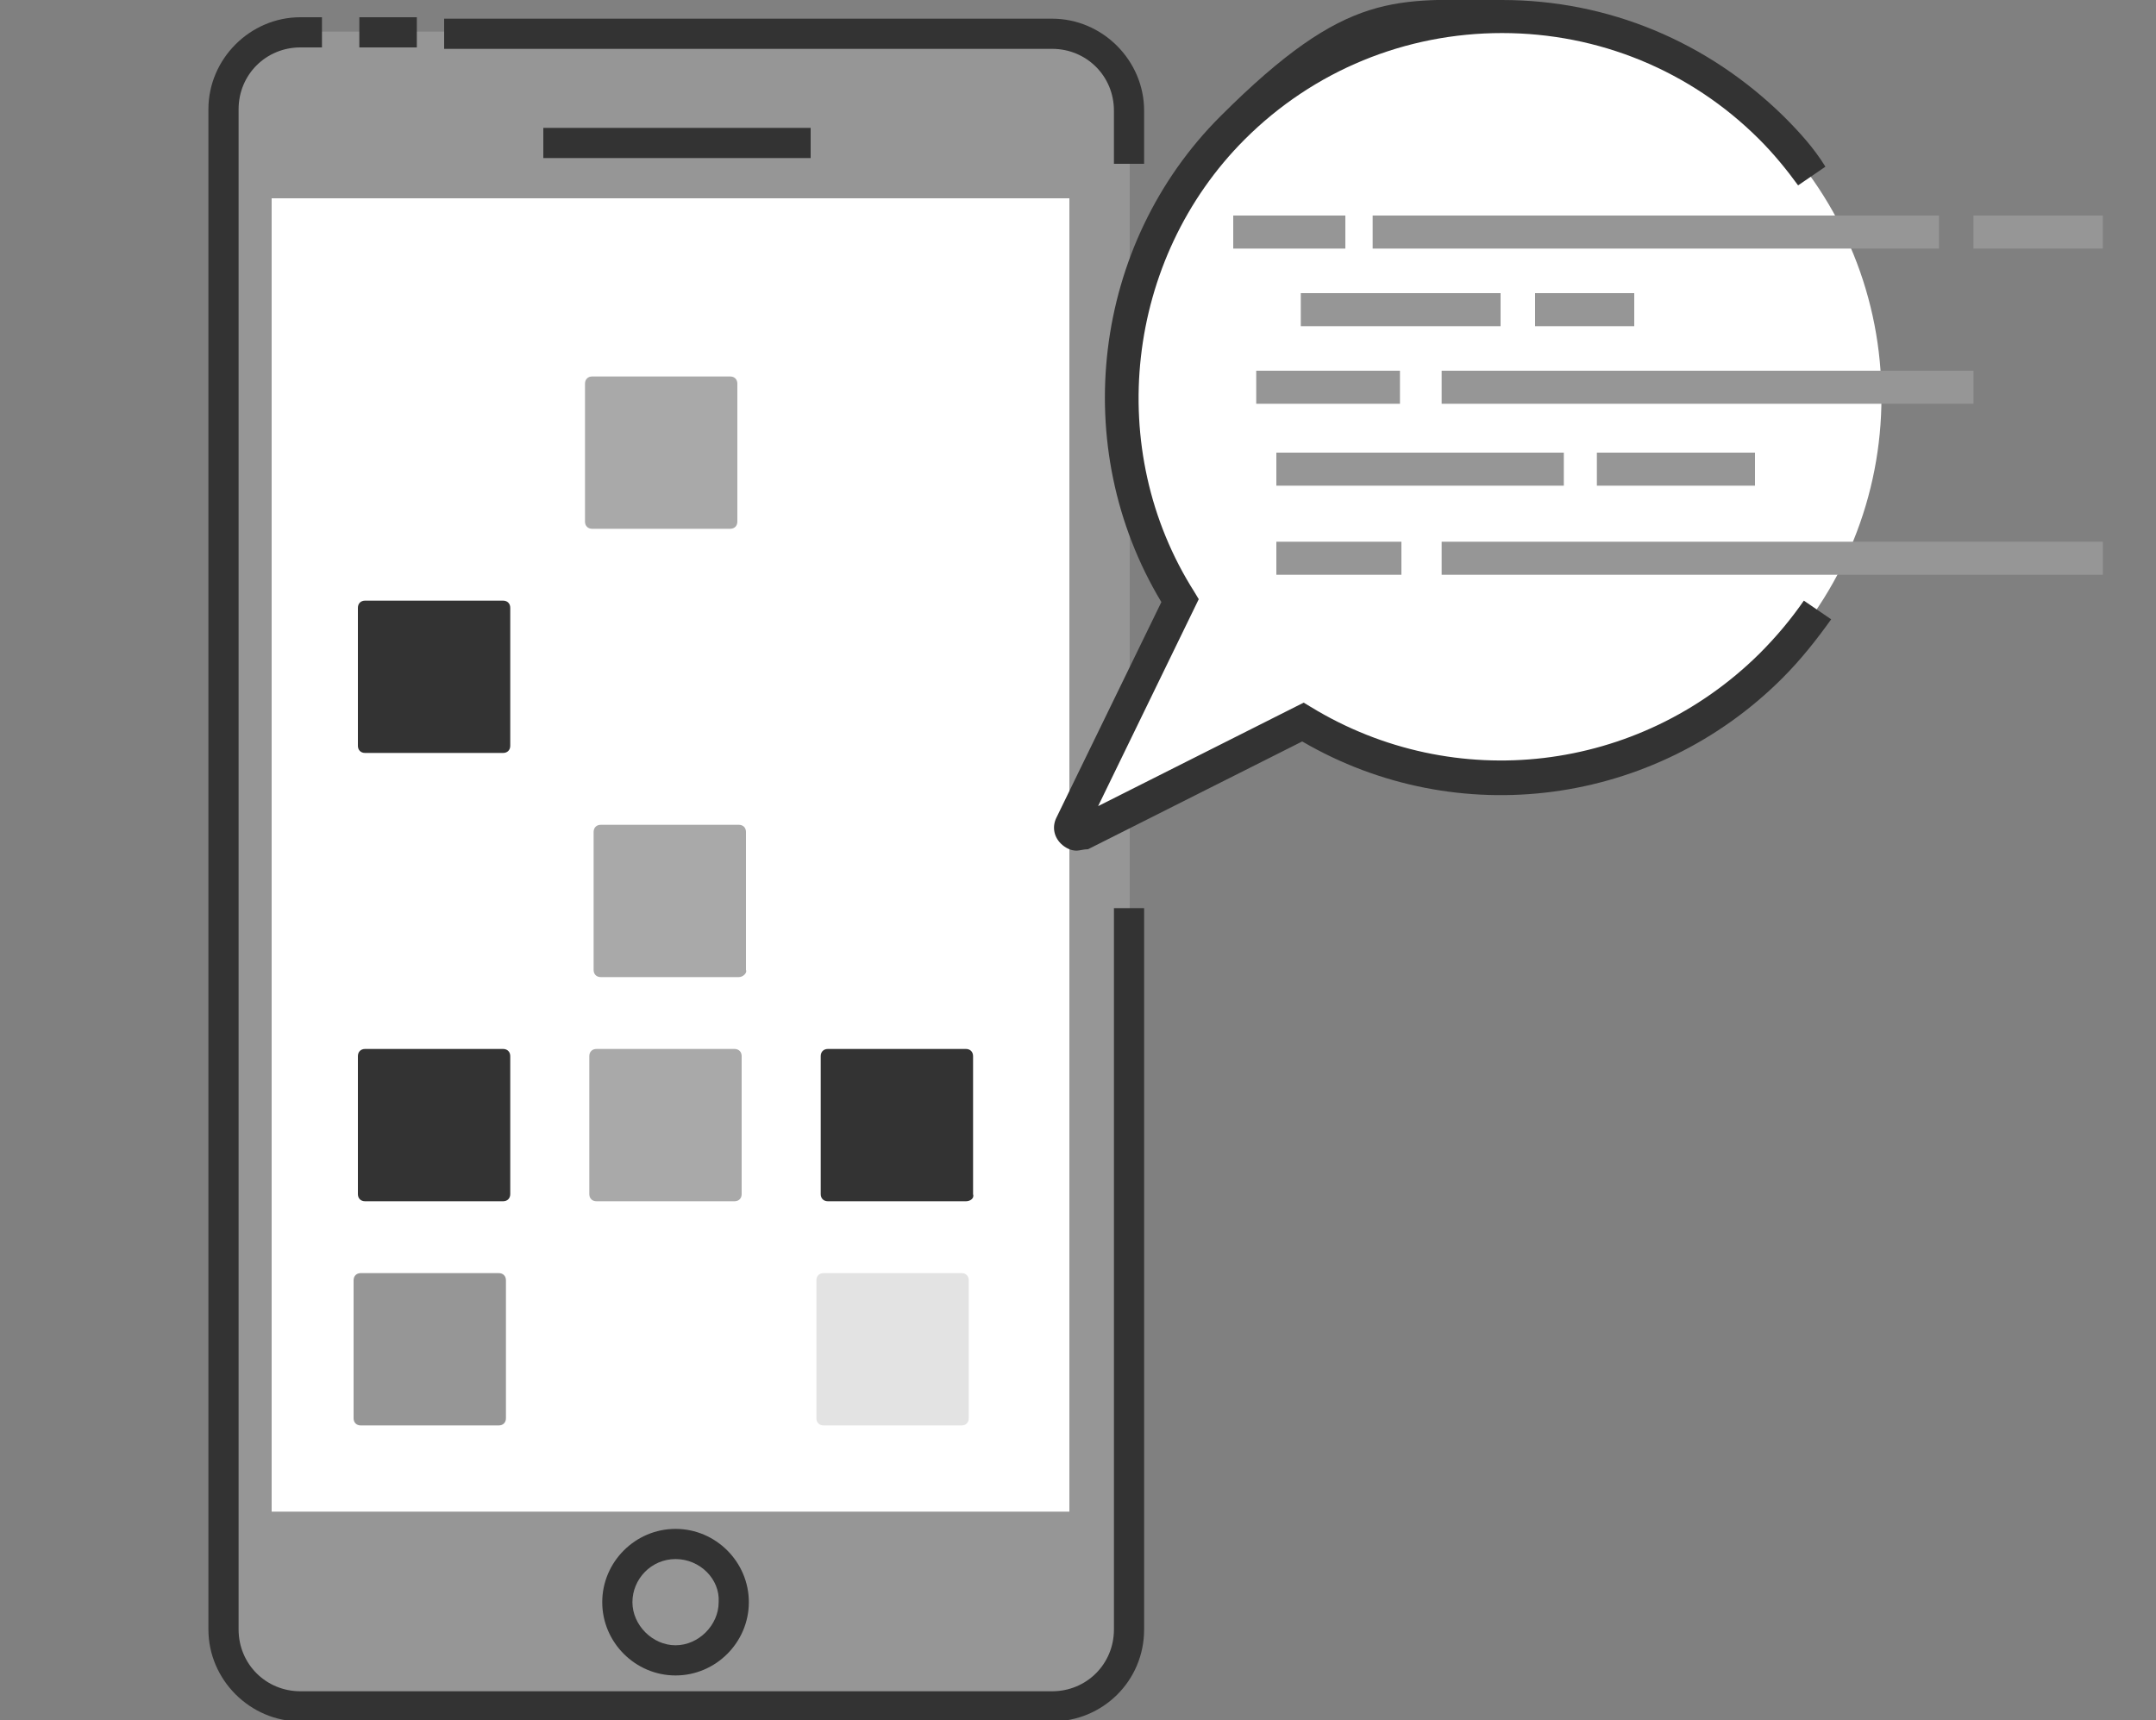 <?xml version="1.0" encoding="UTF-8"?>
<svg xmlns="http://www.w3.org/2000/svg" version="1.1" viewBox="0 0 150 119.7">
  <rect x="0" y="0" width="150" height="119.7" fill="#808080" stroke="none"/>
  <defs>
    <style>
      .cls-1 {
        fill: #e3e3e3;
      }

      .cls-2 {
        fill: #969696;
      }

      .cls-3 {
        fill: #fff;
      }

      .cls-4 {
        fill: #a9a9a9;
      }

      .cls-5 {
        fill: #333;
      }
    </style>
  </defs>
  <!-- Generator: Adobe Illustrator 28.7.1, SVG Export Plug-In . SVG Version: 1.2.0 Build 142)  -->
  <g>
    <g id="Layer_1">
      <g>
        <g>
          <path class="cls-2" d="M72,118.8H22.2c-3.6,0-6.6-2.9-6.6-6.6V8.8c0-3.6,2.9-6.6,6.6-6.6h49.8c3.6,0,6.6,2.9,6.6,6.6v103.4c-.1,3.7-3,6.6-6.6,6.6Z"/>
          <rect class="cls-5" x="25" y="1.2" width="4" height="2.1"/>
          <path class="cls-5" d="M73.2,119.8H20.9c-3.5,0-6.4-2.9-6.4-6.4V7.6c0-3.5,2.9-6.4,6.4-6.4h1.5v2.1h-1.5c-2.4,0-4.3,1.9-4.3,4.3v105.8c0,2.4,1.9,4.3,4.3,4.3h52.3c2.4,0,4.3-1.9,4.3-4.3v-50.2h2.1v50.2c0,3.6-2.9,6.4-6.4,6.4h0Z"/>
          <path class="cls-5" d="M79.6,11.4h-2.1v-3.7c0-2.4-1.9-4.3-4.3-4.3H30.9V1.3h42.3c3.5,0,6.4,2.9,6.4,6.4v3.7h0Z"/>
          <rect class="cls-5" x="37.8" y="8.9" width="18.6" height="2.1"/>
          <path class="cls-5" d="M47,116.6c-2.8,0-5.1-2.3-5.1-5.1s2.3-5.1,5.1-5.1,5.1,2.3,5.1,5.1-2.3,5.1-5.1,5.1ZM47,108.5c-1.7,0-3,1.4-3,3s1.4,3,3,3,3-1.4,3-3c.1-1.6-1.3-3-3-3Z"/>
          <rect class="cls-3" x="18.9" y="13.8" width="55.5" height="91.4"/>
          <path class="cls-2" d="M34.7,99.2h-9.6c-.3,0-.5-.2-.5-.5v-9.6c0-.3.2-.5.5-.5h9.6c.3,0,.5.2.5.5v9.6c0,.3-.2.5-.5.5Z"/>
          <path class="cls-1" d="M66.9,99.2h-9.6c-.3,0-.5-.2-.5-.5v-9.6c0-.3.2-.5.5-.5h9.6c.3,0,.5.2.5.5v9.6c0,.3-.2.5-.5.5Z"/>
          <path class="cls-5" d="M35,83.6h-9.6c-.3,0-.5-.2-.5-.5v-9.6c0-.3.2-.5.5-.5h9.6c.3,0,.5.2.5.5v9.6c0,.3-.2.5-.5.5Z"/>
          <path class="cls-4" d="M51.1,83.6h-9.6c-.3,0-.5-.2-.5-.5v-9.6c0-.3.2-.5.5-.5h9.6c.3,0,.5.2.5.5v9.6c0,.3-.2.5-.5.5Z"/>
          <path class="cls-5" d="M67.2,83.6h-9.6c-.3,0-.5-.2-.5-.5v-9.6c0-.3.2-.5.5-.5h9.6c.3,0,.5.2.5.5v9.6c.1.3-.2.5-.5.5Z"/>
          <path class="cls-4" d="M51.4,68h-9.6c-.3,0-.5-.2-.5-.5v-9.6c0-.3.2-.5.5-.5h9.6c.3,0,.5.2.5.5v9.6c.1.2-.2.5-.5.5Z"/>
          <path class="cls-5" d="M35,52.4h-9.6c-.3,0-.5-.2-.5-.5v-9.6c0-.3.2-.5.5-.5h9.6c.3,0,.5.2.5.5v9.6c0,.3-.2.5-.5.5Z"/>
          <path class="cls-4" d="M50.8,36.8h-9.6c-.3,0-.5-.2-.5-.5v-9.6c0-.3.2-.5.5-.5h9.6c.3,0,.5.2.5.5v9.6c0,.3-.2.5-.5.5Z"/>
        </g>
        <g>
          <path class="cls-3" d="M123.1,46.4c10.4-10.4,10.4-27.1,0-37.5s-27.1-10.4-37.5,0-10.2,22.7-3.7,32.9l-7.5,15.6c-.2.4.2.8.6.6l15.5-7.8c10.3,6.3,23.8,5,32.6-3.8Z"/>
          <path class="cls-5" d="M74.9,59.2c-.4,0-.8-.2-1.1-.5-.5-.5-.6-1.2-.3-1.8l7.3-15c-6.5-10.8-4.8-24.9,4.1-33.8S97.1,0,104.5,0s14.3,2.9,19.6,8.1c1.1,1.1,2.1,2.2,2.9,3.5l-1.9,1.3c-.8-1.1-1.7-2.2-2.7-3.2-4.8-4.8-11.2-7.4-17.9-7.4s-13.1,2.6-17.9,7.4c-8.3,8.3-9.8,21.6-3.5,31.5l.3.5-7,14.4,14.3-7.2.5.3c10,6.1,22.8,4.6,31.2-3.7,1.2-1.2,2.2-2.4,3.1-3.7l1.9,1.3c-1,1.4-2.1,2.8-3.4,4.1-8.9,8.9-22.6,10.7-33.4,4.4l-14.9,7.5c-.3,0-.6.1-.8.1h0Z"/>
          <rect class="cls-2" x="85.8" y="15" width="7.8" height="2.3"/>
          <rect class="cls-2" x="95.5" y="15" width="39.4" height="2.3"/>
          <rect class="cls-2" x="90.5" y="20.4" width="13.9" height="2.3"/>
          <rect class="cls-2" x="87.4" y="25.8" width="10" height="2.3"/>
          <rect class="cls-2" x="100.3" y="25.8" width="37" height="2.3"/>
          <rect class="cls-2" x="88.8" y="31.5" width="20" height="2.3"/>
          <rect class="cls-2" x="88.8" y="37.7" width="8.7" height="2.3"/>
          <rect class="cls-2" x="100.3" y="37.7" width="46" height="2.3"/>
          <rect class="cls-2" x="111.1" y="31.5" width="11" height="2.3"/>
          <rect class="cls-2" x="106.8" y="20.4" width="6.9" height="2.3"/>
          <rect class="cls-2" x="137.3" y="15" width="9" height="2.3"/>
        </g>
      </g>
    </g>
  </g>
</svg>
